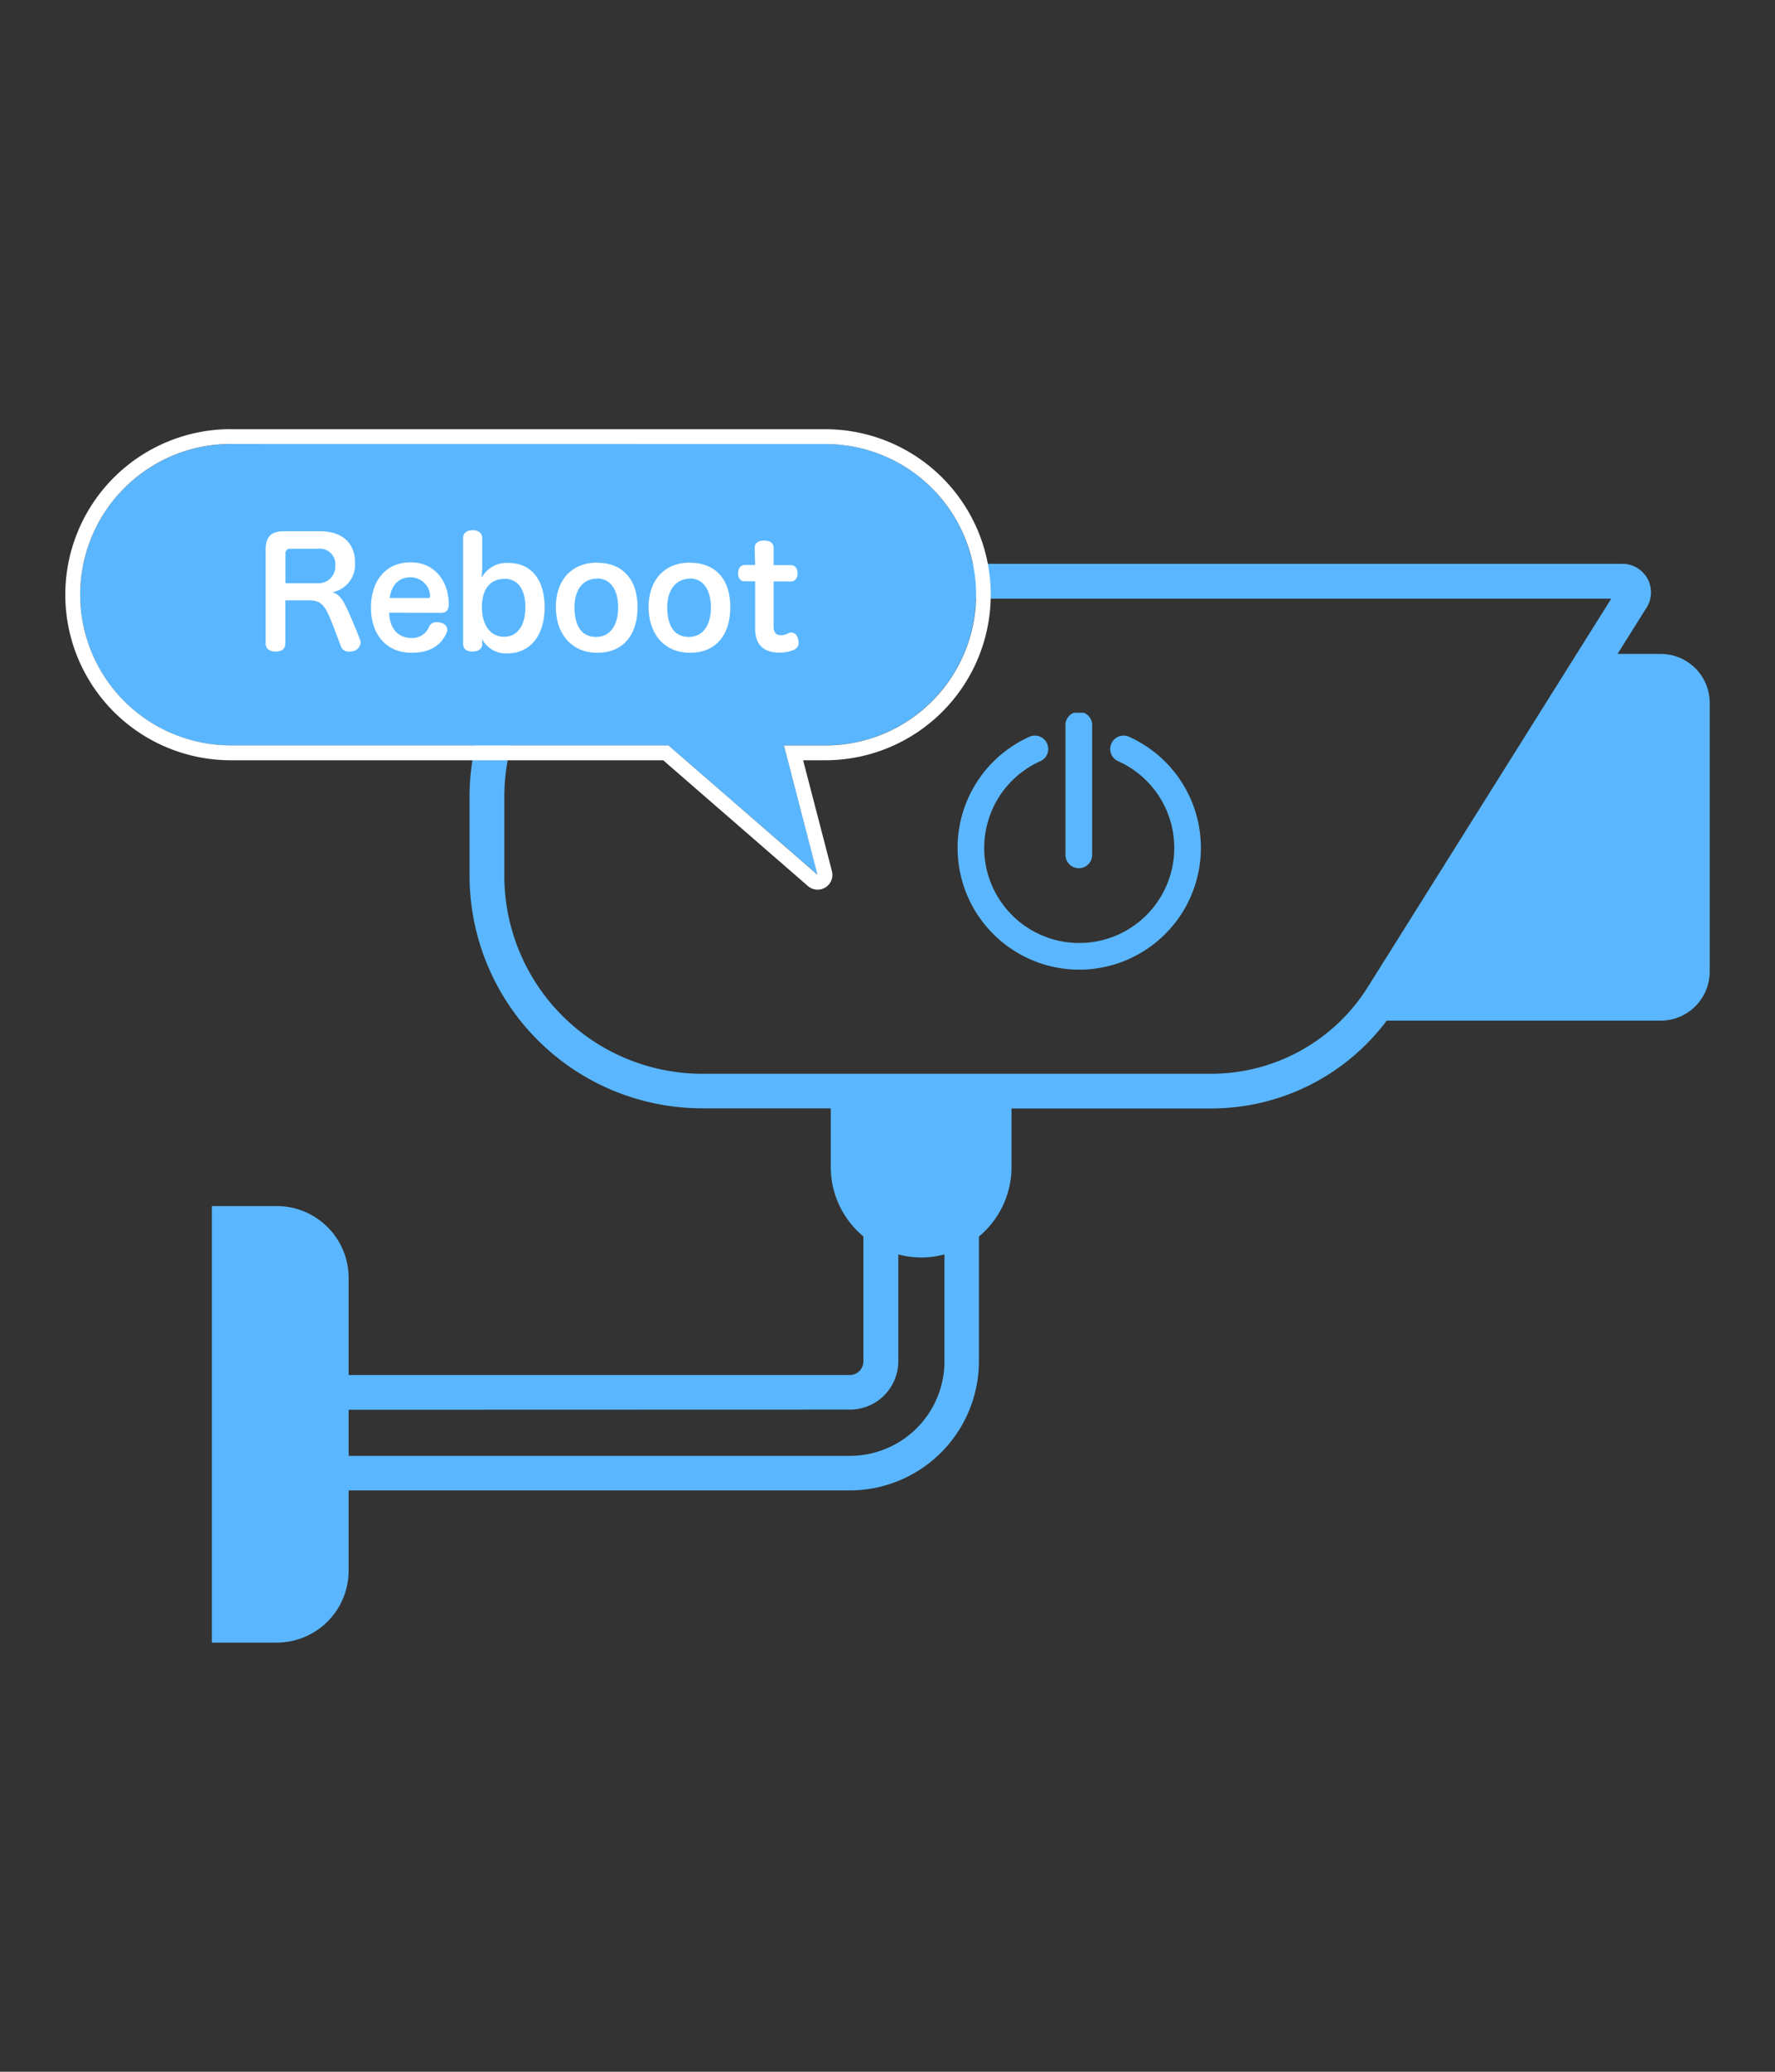 <svg xmlns="http://www.w3.org/2000/svg" xmlns:xlink="http://www.w3.org/1999/xlink" viewBox="0 0 240 280"><rect x="0" y="0" width="240" height="280" fill="#333333" stroke="none"/><defs><clipPath id="a"><rect x="129.46" y="96.33" width="32.92" height="34.72" style="fill:none"/></clipPath></defs><path d="M47.14,212.28V201.43H114.9A17.47,17.47,0,0,0,132.36,184V167.12a12.22,12.22,0,0,0,4.41-9.39v-7.92h26.9a29.66,29.66,0,0,0,23.83-11.87h37.05a6.63,6.63,0,0,0,6.62-6.62V95a6.62,6.62,0,0,0-6.62-6.62h-5.84l3.93-6.27a3.86,3.86,0,0,0-3.27-5.91H94.93a31.47,31.47,0,0,0-31.44,31.43v10.73a31.47,31.47,0,0,0,31.44,31.43h17.4v7.92a12.18,12.18,0,0,0,4.41,9.39V184a1.85,1.85,0,0,1-1.84,1.84H47.14V172.73A9.72,9.72,0,0,0,37.42,163H28.65v59h8.77A9.73,9.73,0,0,0,47.14,212.28Zm47.79-67.16a26.77,26.77,0,0,1-26.74-26.74V107.65A26.77,26.77,0,0,1,94.93,80.91H217.86L185,133.31a25,25,0,0,1-21.34,11.81Zm20,45.39a6.54,6.54,0,0,0,6.53-6.53V169.53a11.8,11.8,0,0,0,6.24,0V184a12.78,12.78,0,0,1-12.77,12.76H47.14v-6.23Z" style="fill:#5ab7ff"/><g style="clip-path:url(#a)"><path d="M145.87,117.34a1.81,1.81,0,0,1-1.81-1.81V98.14a1.81,1.81,0,1,1,3.61,0h0v17.39a1.8,1.8,0,0,1-1.8,1.81" style="fill:#5ab7ff"/><path d="M145.92,131.05a16.46,16.46,0,0,1-6.87-31.41,1.81,1.81,0,1,1,1.51,3.28h0a12.85,12.85,0,1,0,10.73,0,1.81,1.81,0,1,1,1.51-3.28,16.46,16.46,0,0,1-6.88,31.41" style="fill:#5ab7ff"/></g><path d="M111.59,60a20.37,20.37,0,1,1,0,40.74H106l4.55,17.48L90.38,100.75H31.21a20.37,20.37,0,1,1,0-40.74Z" style="fill:#5ab7ff"/><path d="M31.21,60a20.37,20.37,0,0,0,0,40.74H90.38l20.15,17.48L106,100.75h5.61a20.37,20.37,0,0,0,0-40.74H31.21m0-2h80.38a22.37,22.37,0,1,1,0,44.74h-3l3.9,15a2,2,0,0,1-3.25,2l-19.57-17H31.21A22.37,22.37,0,1,1,31.2,58Z" style="fill:#fff"/><path d="M48.2,85.22c-1.52-3.58-1.94-4.78-3.26-5.18A3.79,3.79,0,0,0,48,76c0-2.6-1.74-4.2-4.7-4.2h-4.9c-1.74,0-2.48.72-2.48,2.54V86.94c0,.72.5,1.12,1.36,1.12s1.3-.4,1.3-1.12v-5.8h3.24c2,0,2.32,1.06,3.78,4.9l.5,1.32a1.09,1.09,0,0,0,1.12.7,2.48,2.48,0,0,0,.54-.06,1.28,1.28,0,0,0,1-1.16,1.23,1.23,0,0,0-.1-.44Zm-9.6-6.4v-4a.59.59,0,0,1,.53-.66H43a2.11,2.11,0,0,1,2.34,2.3,2.26,2.26,0,0,1-2.14,2.36H38.6Zm21.08,4c.64,0,1-.4,1-1.2v-.06C60.6,78.32,58.6,76,55.54,76c-3.46,0-5.38,2.58-5.38,6.12s2,6.1,5.5,6.1c2.84,0,4.06-1.3,4.7-2.62a1.36,1.36,0,0,0,.12-.48,1,1,0,0,0-.84-.94A1.67,1.67,0,0,0,59,84.1a1,1,0,0,0-1,.64,2.4,2.4,0,0,1-2.38,1.48c-1.78,0-2.94-1.26-3-3.42Zm-7-2c.28-1.7,1.16-2.8,2.88-2.8a2.65,2.65,0,0,1,2.6,2.52.3.3,0,0,1,0,.1q0,.18-.24.18Zm12.52-8.1c0-.66-.5-1.06-1.3-1.06s-1.28.4-1.28,1.06V87c0,.68.44,1.06,1.28,1.06s1.3-.46,1.3-.92v-.26c0-.16,0-.4-.06-.58a3.65,3.65,0,0,0,3.5,2c3.12,0,5-2.52,5-6.22s-1.78-6-4.92-6a3.86,3.86,0,0,0-3.6,2c0-.4.07-.79.08-1.18Zm3,5.5c1.84,0,2.84,1.48,2.84,3.84s-1,4-2.88,4-3-1.62-3-4S66.22,78.24,68.22,78.24Zm12.52-2.18c-3.46,0-5.56,2.42-5.56,6s2.08,6.18,5.6,6.18,5.44-2.42,5.44-6.18S84.16,76.06,80.74,76.06Zm0,2.14c1.84,0,2.86,1.56,2.86,3.9s-1,4-3,4-2.9-1.6-2.9-4S78.84,78.2,80.78,78.2Zm12.54-2.14c-3.46,0-5.56,2.42-5.56,6s2.08,6.18,5.6,6.18,5.44-2.42,5.44-6.18S96.74,76.06,93.32,76.06Zm0,2.14c1.84,0,2.86,1.56,2.86,3.9s-1,4-3,4-2.9-1.6-2.9-4S91.42,78.2,93.36,78.2Zm8.84-1.82h-1.38c-.64,0-.92.5-.92,1.12s.28,1.08.9,1.08h1.4v6.3c0,2.6,1.46,3.34,3.34,3.34a4.78,4.78,0,0,0,2-.42,1,1,0,0,0,.54-.94,2.2,2.2,0,0,0-.1-.58,1,1,0,0,0-.88-.78.7.7,0,0,0-.4.1,2.21,2.21,0,0,1-1,.28c-.64,0-1-.36-1-1.16V78.58h2.32c.62,0,.92-.46.92-1.08s-.28-1.12-.92-1.12h-2.32V74.06c0-.66-.48-1-1.3-1s-1.26.38-1.26,1Z" style="fill:#fff"/></svg>